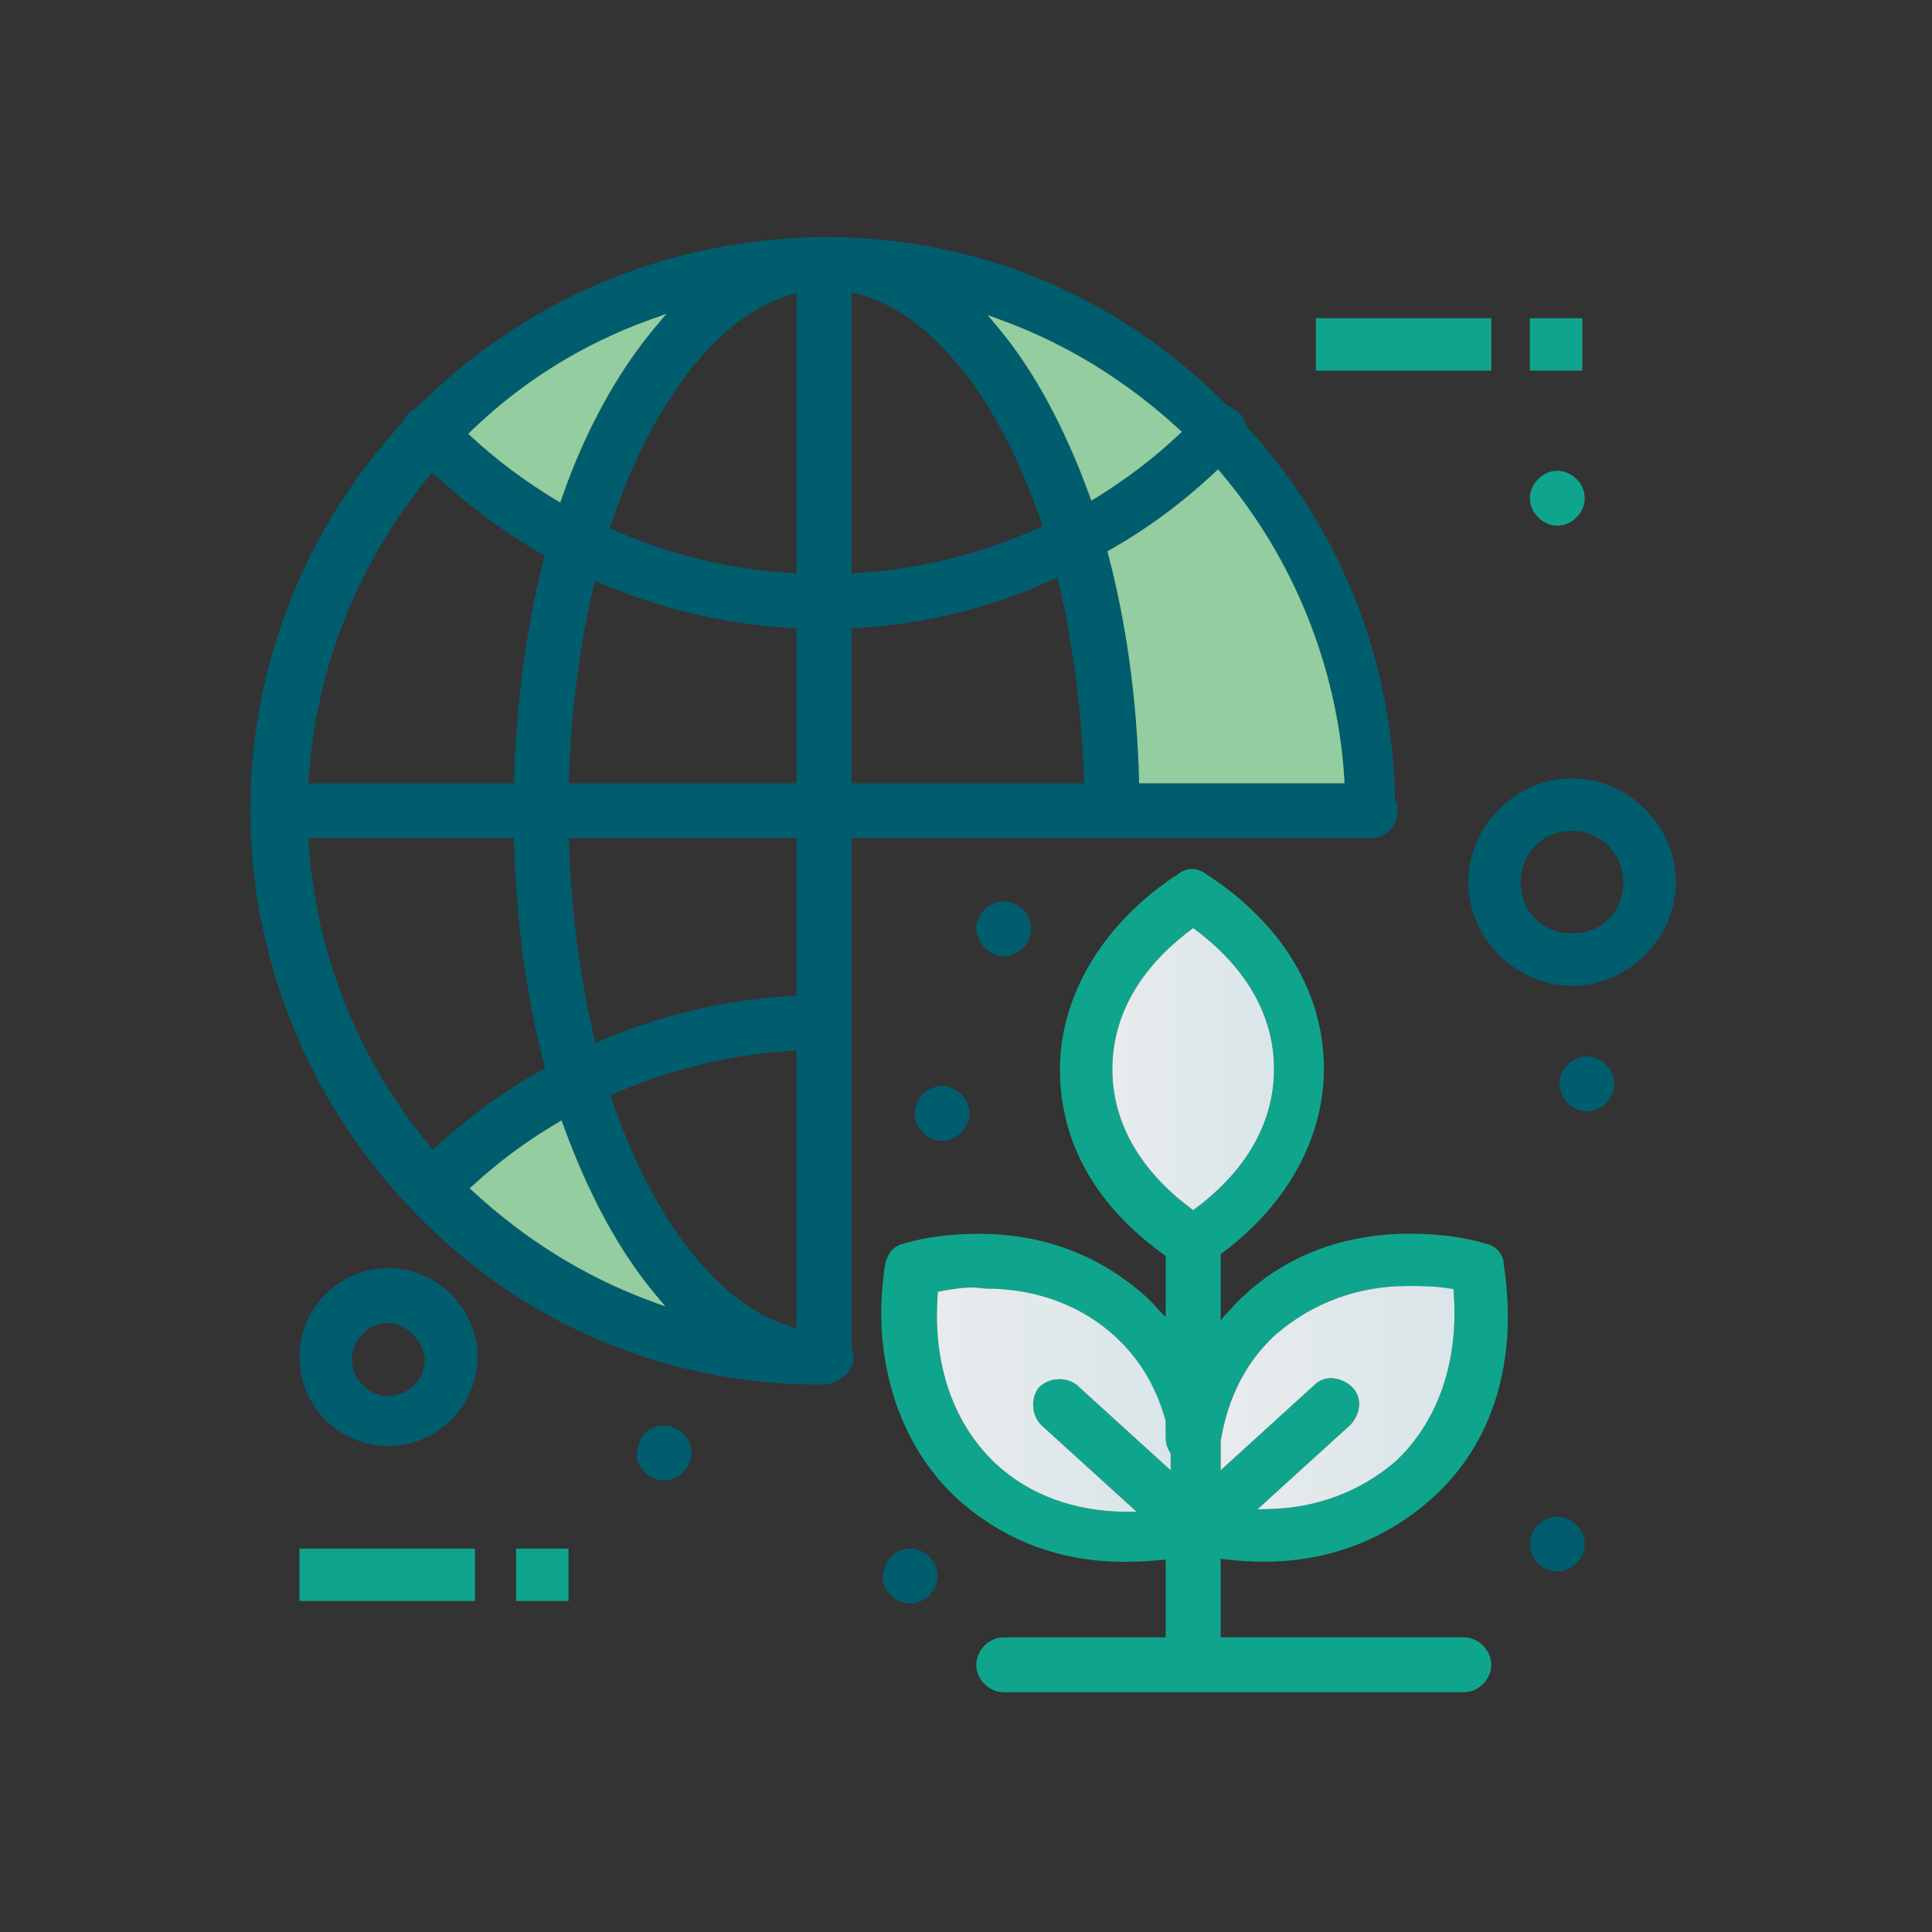 <svg width="160" height="160" viewBox="0 0 160 160" fill="none" xmlns="http://www.w3.org/2000/svg">
<rect x="0" y="0" width="160" height="160" fill="#333333" stroke="none"/>
<path d="M131.42 87.49C130.21 87.49 129.15 88.55 129.15 89.76C129.15 90.97 130.21 92.03 131.42 92.03C132.63 92.03 133.69 90.97 133.69 89.76C133.69 88.55 132.63 87.49 131.42 87.49Z" fill="#005D6E"/>
<path d="M131.04 26.352H126.7V30.692H131.04V26.352Z" fill="#0FA58C"/>
<path d="M128.97 43.53C130.18 43.53 131.24 42.47 131.24 41.26C131.24 40.05 130.18 38.99 128.97 38.99C127.76 38.99 126.7 40.05 126.7 41.26C126.7 42.47 127.76 43.53 128.97 43.53Z" fill="#0FA58C"/>
<path d="M128.97 125.602C127.76 125.602 126.7 126.662 126.7 127.872C126.7 129.082 127.76 130.142 128.97 130.142C130.18 130.142 131.24 129.082 131.24 127.872C131.24 126.662 130.18 125.602 128.97 125.602Z" fill="#005D6E"/>
<path d="M123.501 26.352H108.971V30.692H123.501V26.352Z" fill="#0FA58C"/>
<path d="M80.851 76.92C80.851 77.94 81.901 79.19 83.121 79.19C84.341 79.19 85.391 78.13 85.391 76.92C85.391 75.71 84.331 74.65 83.121 74.65C81.911 74.65 80.851 75.71 80.851 76.92Z" fill="#005D6E"/>
<path d="M75.75 92.211C75.75 93.421 76.81 94.481 78.02 94.481C79.23 94.481 80.29 93.421 80.29 92.211C80.29 91.001 79.23 89.941 78.02 89.941C76.81 89.941 75.75 91.001 75.75 92.211Z" fill="#005D6E"/>
<path d="M75.371 128.25C74.151 128.25 73.271 129.14 73.101 130.57C73.101 131.73 74.161 132.79 75.371 132.79C76.581 132.79 77.641 131.73 77.641 130.52C77.641 129.31 76.581 128.25 75.371 128.25Z" fill="#005D6E"/>
<path d="M54.991 118.061C53.771 118.061 52.891 118.951 52.721 120.381C52.721 121.541 53.781 122.601 54.991 122.601C56.201 122.601 57.261 121.541 57.261 120.331C57.261 119.121 56.201 118.061 54.991 118.061Z" fill="#005D6E"/>
<path d="M47.08 128.25H42.74V132.59H47.08V128.25Z" fill="#0FA58C"/>
<path d="M39.331 128.25H24.801V132.59H39.331V128.25Z" fill="#0FA58C"/>
<path d="M121.23 135.591H101.091V129.091L101.511 129.141C102.551 129.271 103.63 129.331 104.72 129.331C109.95 129.331 114.73 127.531 118.54 124.131C123.63 119.621 125.761 112.721 124.531 104.701C124.521 103.851 123.881 103.151 122.991 102.981C121.191 102.441 119.101 102.171 116.751 102.171C111.321 102.171 106.551 103.961 102.951 107.361C102.541 107.741 102.141 108.161 101.751 108.591L101.091 109.331V103.861L101.241 103.751C106.581 99.781 109.641 94.231 109.641 88.541C109.641 82.181 106.161 76.431 99.831 72.351C99.13 71.831 98.29 71.831 97.621 72.351C91.451 76.331 87.781 82.381 87.781 88.551C87.781 94.721 90.841 99.901 96.391 103.911L96.54 104.031V109.101L95.891 108.391C95.57 108.041 95.24 107.701 94.891 107.371C91.04 103.931 86.391 102.181 81.081 102.181C78.731 102.181 76.641 102.451 74.88 102.981C73.76 103.201 73.421 104.171 73.3 104.731C72.1 112.321 74.35 119.581 79.3 124.141C83.16 127.591 87.8 129.341 93.111 129.341C94.081 129.341 95.1 129.291 96.13 129.201L96.54 129.161V135.601H83.121C81.91 135.601 80.85 136.661 80.85 137.871C80.85 139.081 81.91 140.141 83.121 140.141H121.23C122.44 140.141 123.501 139.081 123.501 137.871C123.501 136.661 122.44 135.601 121.23 135.601V135.591ZM105.691 110.481H105.701C108.731 107.881 112.48 106.501 116.54 106.501C117.76 106.501 118.821 106.501 120.071 106.711L120.371 106.761L120.391 107.061C120.811 112.751 119.101 117.711 115.581 121.021C112.671 123.521 109.061 124.881 105.141 124.971L104.131 125.001L111.811 118.021C112.611 117.211 112.911 115.811 112.001 114.901C111.181 114.081 109.781 113.781 108.861 114.691L101.091 121.761V119.321C101.731 115.591 103.241 112.721 105.691 110.481ZM96.951 121.771L89.18 114.701C88.29 113.991 86.871 114.071 86.04 114.901C85.331 115.781 85.41 117.201 86.24 118.031L94.13 125.201H93.141C88.921 125.151 85.221 123.781 82.46 121.221C79.29 118.241 77.591 113.921 77.591 108.931C77.591 108.381 77.611 107.831 77.65 107.261L77.671 106.971L78.221 106.871C79.371 106.681 80.35 106.521 81.55 106.711H81.581C85.79 106.711 89.531 108.091 92.35 110.681C94.371 112.541 95.74 114.821 96.531 117.651V117.761L96.54 119.111C96.54 119.511 96.66 119.911 96.891 120.281L96.951 120.371V121.771ZM98.811 100.221L98.591 100.051C94.361 96.881 92.121 92.901 92.121 88.541C92.121 84.181 94.361 80.201 98.591 77.031L98.811 76.861L99.04 77.031C103.27 80.201 105.511 84.181 105.511 88.541C105.511 92.901 103.27 96.881 99.04 100.051L98.811 100.221Z" fill="#0FA58C"/>
<path d="M115.581 121.02C112.671 123.52 109.061 124.88 105.141 124.97L104.131 125L111.811 118.02C112.611 117.21 112.911 115.81 112.001 114.9C111.181 114.08 109.781 113.78 108.861 114.69L101.091 121.76V119.32C101.731 115.59 103.241 112.72 105.691 110.48H105.701C108.731 107.88 112.481 106.5 116.541 106.5C117.761 106.5 118.821 106.5 120.071 106.71L120.371 106.76L120.391 107.06C120.811 112.75 119.101 117.71 115.581 121.02Z" fill="url(#paint0_linear_12685_17614)"/>
<path d="M86.041 114.9C85.331 115.78 85.411 117.2 86.241 118.03L94.131 125.2H93.141C88.921 125.15 85.221 123.78 82.461 121.22C79.291 118.24 77.591 113.92 77.591 108.93C77.591 108.38 77.611 107.83 77.651 107.26L77.671 106.97L78.221 106.87C79.371 106.68 80.351 106.52 81.551 106.71H81.581C85.791 106.71 89.531 108.09 92.351 110.68C94.371 112.54 95.741 114.82 96.531 117.65V117.76L96.541 119.11C96.541 119.51 96.661 119.91 96.891 120.28L96.951 120.37V121.77L89.181 114.7C88.291 113.99 86.871 114.07 86.041 114.9Z" fill="url(#paint1_linear_12685_17614)"/>
<path d="M105.51 88.541C105.51 92.901 103.27 96.881 99.04 100.051L98.81 100.221L98.59 100.051C94.36 96.881 92.12 92.901 92.12 88.541C92.12 84.181 94.36 80.201 98.59 77.031L98.81 76.861L99.04 77.031C103.27 80.201 105.51 84.181 105.51 88.541Z" fill="url(#paint2_linear_12685_17614)"/>
<path d="M115.56 66.251L115.531 66.111C115.281 54.561 111.051 43.921 103.271 35.341L103.19 35.181C103.08 34.791 102.89 34.461 102.62 34.191C102.39 33.961 102.1 33.781 101.75 33.661L101.61 33.571C92.921 24.731 81.341 19.781 68.99 19.641H68.88H68.77H67.841C55.221 19.831 43.401 24.831 34.56 33.711L34.461 33.781C34.221 33.901 34.02 34.031 33.87 34.191C33.67 34.381 33.52 34.611 33.401 34.871L33.34 34.981C25.21 43.781 20.73 55.201 20.73 67.141C20.73 79.081 25.401 91.021 33.87 99.901C42.781 109.421 54.85 114.661 67.841 114.661H68.24C69.501 114.661 70.561 113.541 70.721 112.531C70.721 112.311 70.66 112.031 70.55 111.761L70.52 111.611V69.411H113.69C114.65 69.411 115.76 68.421 115.76 67.141C115.76 66.841 115.69 66.541 115.56 66.251ZM39.06 35.651C43.321 31.551 48.3 28.461 53.87 26.461L55.191 25.991L54.291 27.061C51.151 30.791 48.471 35.671 46.55 41.181L46.401 41.621L46.001 41.381C43.48 39.861 41.151 38.121 39.071 36.201L38.77 35.931L39.06 35.651ZM25.57 64.471C26.14 55.381 29.68 46.491 35.531 39.451L35.781 39.151L36.081 39.411C38.891 41.951 41.84 44.121 44.861 45.871L45.1 46.011L45.031 46.291C43.59 52.001 42.761 58.131 42.581 64.501V64.871H25.541L25.57 64.471ZM35.84 95.211L35.59 94.901C29.701 87.851 26.14 78.951 25.57 69.821L25.541 69.411H42.571V69.781C42.761 76.351 43.59 82.531 45.071 88.171L45.141 88.451L44.891 88.601C41.66 90.431 38.711 92.561 36.141 94.941L35.84 95.211ZM53.77 107.711C48.441 105.721 43.531 102.691 39.2 98.691L38.891 98.411L39.2 98.141C41.27 96.231 43.531 94.551 46.111 93.021L46.501 92.781L46.66 93.211C48.74 98.931 51.281 103.601 54.2 107.111L55.111 108.201L53.77 107.711ZM65.971 110.011L65.49 109.861C59.55 108.061 54.141 101.201 50.66 91.041L50.541 90.711L50.861 90.571C55.59 88.521 60.541 87.331 65.57 87.021L65.971 87.001V110.011ZM65.971 82.461L65.621 82.481C60.141 82.781 54.8 84.031 49.721 86.201L49.31 86.381L49.2 85.941C48.011 80.871 47.291 75.291 47.12 69.811V69.411H65.971V82.461ZM65.971 64.871H47.111V64.481C47.291 58.981 47.971 53.611 49.16 48.531L49.261 48.091L49.681 48.271C54.761 50.451 60.13 51.711 65.621 52.011L65.971 52.031V64.871ZM65.971 47.491L65.57 47.471C60.52 47.161 55.55 45.961 50.8 43.891L50.48 43.751L50.6 43.421C54.09 33.081 59.52 26.151 65.49 24.411L65.971 24.271V47.491ZM70.52 24.201L70.99 24.321C77.111 25.921 82.671 32.821 86.251 43.261L86.361 43.591L86.04 43.731C81.171 45.891 76.081 47.151 70.921 47.471L70.52 47.491V24.201ZM70.52 64.871V52.031L70.871 52.011C76.581 51.691 82.21 50.311 87.15 48.021L87.57 47.821L87.68 48.271C88.871 53.361 89.6 58.961 89.77 64.481L89.79 64.871H70.52ZM90.38 41.461L90.221 41.021C88.141 35.331 85.611 30.671 82.701 27.181L81.79 26.091L83.121 26.581C88.41 28.541 93.27 31.541 97.581 35.491L97.88 35.761L97.581 36.041C95.501 37.991 93.201 39.731 90.781 41.221L90.38 41.461ZM94.331 64.871V64.501C94.141 57.871 93.281 51.621 91.781 45.941L91.71 45.661L91.96 45.511C95.031 43.771 97.93 41.621 100.581 39.141L100.87 38.861L101.13 39.171C107.13 46.251 110.751 55.241 111.331 64.471L111.35 64.871H94.331Z" fill="#005D6E"/>
<path d="M55.111 108.201L53.771 107.711C48.441 105.721 43.531 102.691 39.201 98.691L38.891 98.411L39.201 98.141C41.271 96.231 43.531 94.551 46.111 93.021L46.501 92.781L46.661 93.211C48.741 98.931 51.281 103.601 54.201 107.111L55.111 108.201Z" fill="#93CDA0"/>
<path d="M55.191 25.99L54.291 27.06C51.151 30.79 48.471 35.67 46.55 41.18L46.401 41.62L46.001 41.38C43.48 39.86 41.151 38.12 39.071 36.2L38.77 35.93L39.06 35.65C43.321 31.55 48.3 28.46 53.87 26.46L55.191 25.99Z" fill="#93CDA0"/>
<path d="M111.351 64.871H94.331V64.501C94.141 57.871 93.281 51.621 91.781 45.941L91.711 45.661L91.961 45.511C95.031 43.771 97.931 41.621 100.581 39.141L100.871 38.861L101.131 39.171C107.131 46.251 110.751 55.241 111.331 64.471L111.351 64.871Z" fill="#93CDA0"/>
<path d="M97.88 35.76L97.58 36.04C95.5 37.99 93.2 39.73 90.78 41.22L90.38 41.46L90.22 41.02C88.14 35.33 85.61 30.67 82.7 27.18L81.79 26.09L83.12 26.58C88.41 28.54 93.27 31.54 97.58 35.49L97.88 35.76Z" fill="#93CDA0"/>
<path d="M32.171 105.021C28.111 105.021 24.801 108.321 24.801 112.391C24.801 116.461 28.101 119.751 32.171 119.751C36.241 119.751 39.541 116.381 39.541 112.391C39.541 108.401 36.231 105.021 32.171 105.021ZM32.171 115.621C30.531 115.621 29.141 114.231 29.141 112.591C29.141 110.951 30.531 109.561 32.171 109.561C33.581 109.561 34.961 110.921 35.191 112.531C35.191 114.231 33.811 115.611 32.171 115.611V115.621Z" fill="#005D6E"/>
<path d="M130.191 64.461C125.541 64.461 121.601 68.391 121.601 73.051C121.601 77.711 125.531 81.641 130.191 81.641C134.851 81.641 138.781 77.711 138.781 73.051C138.781 68.391 134.851 64.461 130.191 64.461ZM130.191 77.301C127.731 77.301 125.941 75.511 125.941 73.051C125.941 70.591 127.851 68.801 130.191 68.801C132.531 68.801 134.441 70.711 134.441 73.051C134.441 75.511 132.651 77.301 130.191 77.301Z" fill="#005D6E"/>
<defs>
<linearGradient id="paint0_linear_12685_17614" x1="101.091" y1="115.75" x2="120.451" y2="115.75" gradientUnits="userSpaceOnUse">
<stop stop-color="#E8EBED"/>
<stop offset="1" stop-color="#D9E6E9"/>
</linearGradient>
<linearGradient id="paint1_linear_12685_17614" x1="77.591" y1="115.91" x2="96.951" y2="115.91" gradientUnits="userSpaceOnUse">
<stop stop-color="#E8EBED"/>
<stop offset="1" stop-color="#D9E6E9"/>
</linearGradient>
<linearGradient id="paint2_linear_12685_17614" x1="92.12" y1="88.541" x2="105.51" y2="88.541" gradientUnits="userSpaceOnUse">
<stop stop-color="#E8EBED"/>
<stop offset="1" stop-color="#D9E6E9"/>
</linearGradient>
</defs>
</svg>
